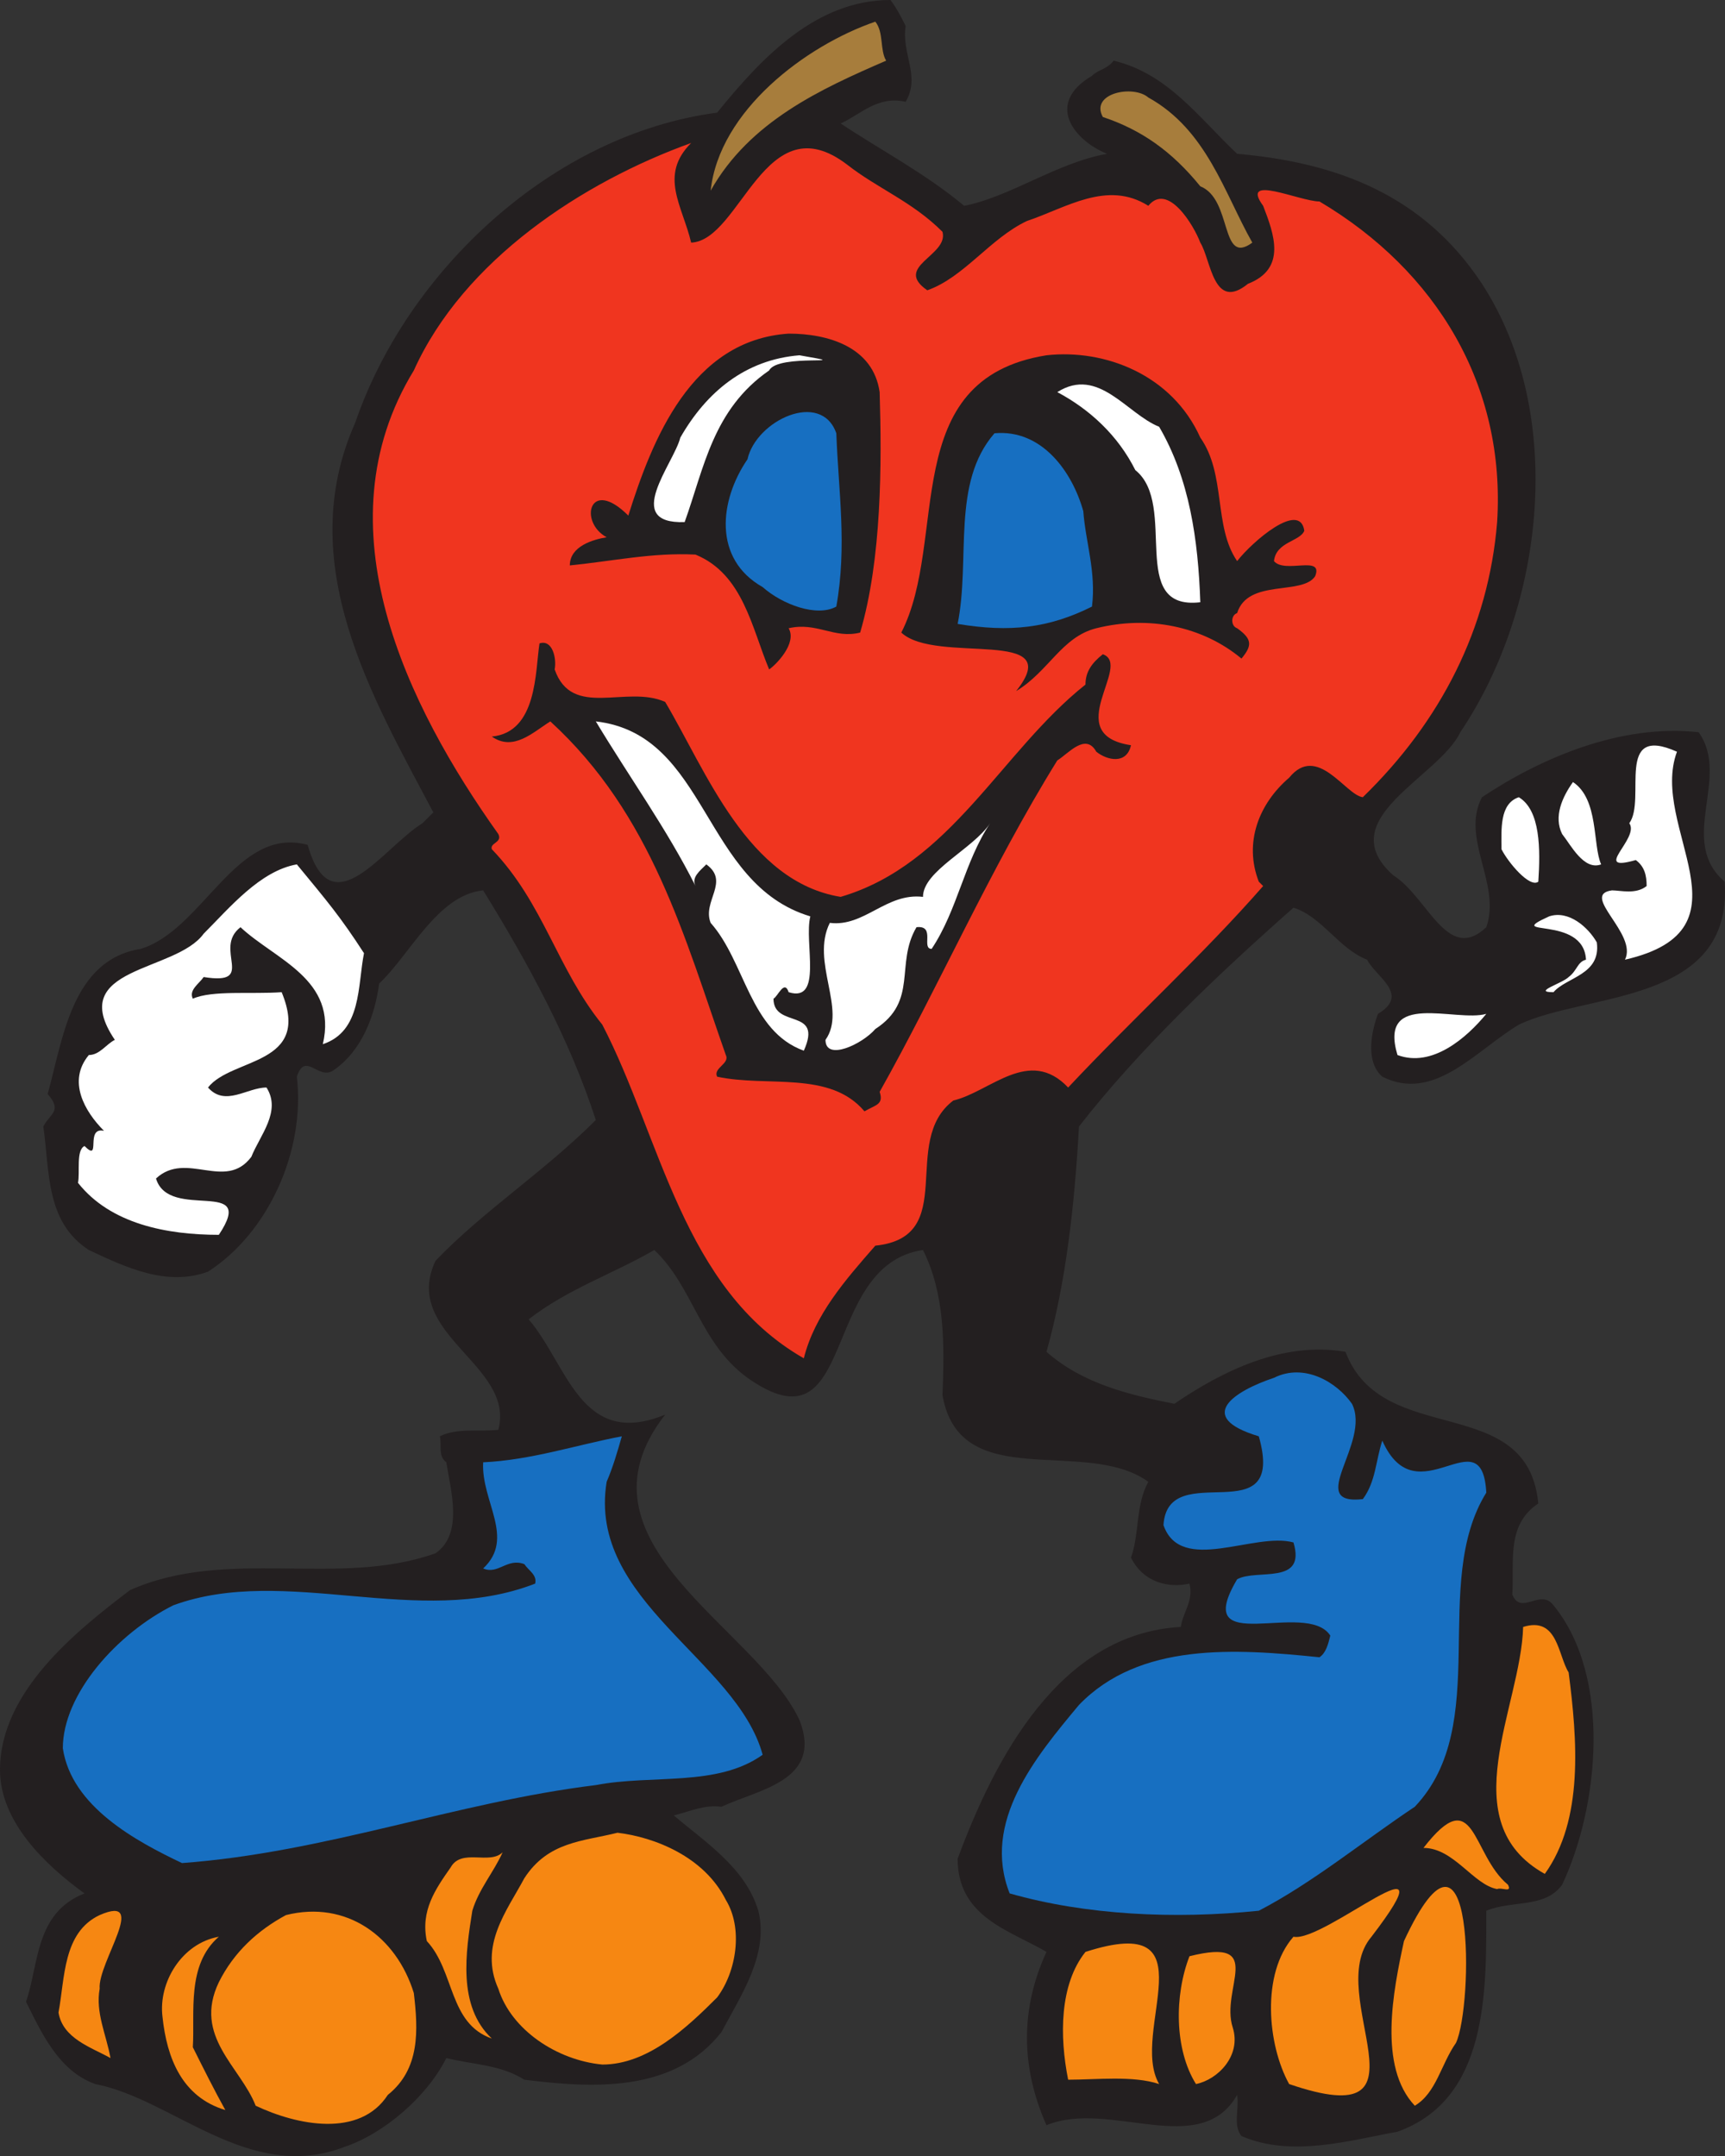 <svg xmlns="http://www.w3.org/2000/svg" width="597.127" height="746.439"><rect width="100%" height="100%" fill="#333333" stroke="none"/><path fill="#231f20" fill-rule="evenodd" d="M313.5 9c-1.5 9.75 5.25 17.25 0 26.25-9.75-2.25-15.75 4.5-22.5 7.5 13.5 9 29.25 17.25 42.75 28.5 15.75-3 32.25-15 49.5-18C372 48.75 361.5 36 378 26.25c2.25-2.25 5.25-2.25 7.5-5.25 18.75 4.5 29.25 19.5 42.75 32.25 34.5 3 64.5 14.25 84.75 45 29.25 45 21.75 111.75-7.5 155.25-7.5 15.75-45 30-23.25 49.5 12 7.5 18.75 30.75 32.25 18 5.25-15-9-30.75-1.5-45 20.25-13.5 48-25.5 75-22.5 11.25 15.75-7.5 37.5 9 51.75 3 42.75-48 38.25-71.25 49.5-15 9-29.25 27-47.25 18-6-5.25-3.75-15.75-1.5-21.75 11.25-6.75-.75-12.75-3.75-18.75-9.75-3.75-15.75-15-25.5-18-25.5 22.5-53.25 48.75-74.25 75.75-1.5 27-4.5 54-11.25 78 12.75 11.25 29.25 15 44.25 18 16.5-11.25 37.5-21.75 59.25-18 12.75 33.75 63 13.5 66.75 52.5-11.25 7.5-8.25 20.25-9 31.5 3 7.5 9.75-2.25 14.25 3.75 20.25 24.75 15.75 69.75 3 96.75-6 8.25-17.25 5.25-26.25 9 0 27.75.75 65.25-30.75 76.5-16.5 3-36.75 9-54 1.5-3-3.75-.75-9-1.5-14.25-12.75 22.5-44.25 1.5-66 10.5-9-20.25-9-40.5 0-60-12.75-7.5-30.75-12-30.75-32.25 12.75-34.5 35.25-78 77.25-80.25.75-5.25 4.5-9 3-15-6.75 1.5-15.75 0-20.25-9 3-8.25 1.5-18 6-26.25-21.75-15.75-65.25 4.5-71.25-30 .75-18 .75-35.25-6.75-50.25C283.5 438 297 504 258.75 477c-16.5-12-18.75-31.5-32.25-44.25-14.25 8.25-30 13.5-43.5 24 13.5 15.75 18 45 47.25 33-34.5 44.25 31.5 73.5 46.5 105.75 8.25 21-14.25 24-27 30-6-.75-10.5 1.5-16.5 3 10.5 9 24.75 18 29.25 33 3.75 15-6 29.25-12.75 42-16.5 21-44.25 19.5-68.25 16.5-8.25-5.25-18-5.25-27-7.5-6.75 13.5-21.75 26.25-35.25 30.75C86.25 756 60 726.75 33 721.5c-12.75-4.5-18.75-18-24-28.5 4.5-12.75 3-30.75 20.25-37.5C15.75 645.75 0 630.75 0 612.75c0-27 26.25-48 45-62.25 33.75-15 72-.75 105.75-12.75 9.75-6.75 5.25-21.75 3.75-31.5-3-2.25-1.5-6-2.25-9 6-3 13.5-1.5 20.25-2.25 6-22.5-33.75-33-21.75-58.5 16.5-17.25 37.5-30.75 55.5-48.75-9-27.75-23.25-54-39-79.5-15.75 1.5-25.5 22.5-36 32.25-1.5 11.25-6 23.25-15.75 30-5.25 3.75-9.75-6.75-12.75 2.25 3 25.5-9.75 54-30.75 67.5-14.25 5.25-28.5-1.5-41.25-7.5-15-9.75-13.5-27-15.75-42.75 2.25-4.5 6.75-5.25 1.5-11.25 5.25-18.75 8.25-46.5 32.25-50.25 21.75-6.75 33-42.75 57.75-36 8.25 29.25 26.25.75 39.75-7.5l3.75-3.75c-21-39.75-48.75-86.25-27-135C141 93.75 191.25 46.5 248.25 39c15.75-19.5 34.5-39 60-39 2.25 3 3.75 6 5.25 9"/><path fill="#a77d3c" fill-rule="evenodd" d="M306.75 21c-22.5 9.75-47.25 21-60.75 45 3-27.75 33-50.25 57-58.5 3 3.75 1.5 9.75 3.75 13.5M433.5 84c-11.25 8.25-6.75-15-18-19.5-9.75-12-20.25-19.5-33.75-24-4.5-8.25 10.5-11.25 15.75-6.75 20.25 11.25 26.25 33 36 50.25"/><path fill="#f0351f" fill-rule="evenodd" d="M239.25 84c17.25-.75 25.5-48.75 54-27 10.5 8.25 22.5 12.75 33 23.25 2.25 8.25-17.25 12-5.25 20.25 12.75-4.5 21.75-18 34.5-24 13.5-4.5 27.75-14.25 42-5.25C404.25 63 413.25 78 415.5 84c3.75 6 4.5 24 16.5 14.25 13.5-5.25 9-17.25 5.25-27-8.25-11.25 12.75-1.5 19.5-1.5 40.5 24 64.5 63.75 61.5 111-3 36.75-19.5 69-46.5 95.25-6-.75-15.75-18.75-25.5-6.75-10.5 9-15.75 22.5-10.5 36l1.5 1.5c-21 24-45 45.75-67.5 69.75-13.5-14.25-27 1.5-39.75 4.5-18.75 14.25 2.25 47.25-27 50.25-10.5 12-21 24-24.75 39-42-24-49.5-76.5-69.75-115.5-15.75-19.5-20.25-42-38.25-60.75-.75-2.25 3.75-2.25 2.25-5.25-31.5-44.25-62.25-106.5-29.25-160.5C160.5 90 201.75 63 239.25 49.5c-11.25 11.25-3 21.75 0 34.5"/><path fill="#231f20" fill-rule="evenodd" d="M304.5 135.75c.75 24.75.75 57.75-6.75 83.25-9 2.25-15-3.75-24.75-1.5 3 5.25-4.5 12.75-6.75 14.25-6-14.25-9-33-25.5-39.75-15-.75-28.5 2.25-43.5 3.75 0-6.75 8.25-9 12.75-9.75-9.75-5.25-6-21 7.5-7.5 8.25-26.25 21.75-60.75 55.5-63 13.5 0 29.25 4.5 31.5 20.25"/><path fill="#fff" fill-rule="evenodd" d="M266.25 128.25c-19.5 13.5-22.5 33.75-29.25 52.5-21.75.75-3.75-20.25-1.5-29.25 9-15.75 22.5-27 41.25-28.5 21.75 3.75-7.5-.75-10.5 5.25"/><path fill="#231f20" fill-rule="evenodd" d="M415.5 151.5c9 12.75 4.5 30.75 12.75 42.75 5.25-6.75 21.75-21 23.25-10.5-1.5 3.75-9.75 3.75-10.5 10.5 3.75 4.5 17.25-2.25 14.25 5.25-4.5 6.75-23.25.75-27 12.75-2.25.75-2.25 4.5 0 5.25 5.25 3.75 5.25 6 1.5 10.5-13.5-11.25-32.25-15-50.25-10.5-12 3-16.5 15-27.75 21.75 18-22.5-27.75-9-39.75-20.25 16.5-32.25-1.5-87.75 50.25-96 20.25-2.25 43.5 6.75 53.25 28.5"/><path fill="#fff" fill-rule="evenodd" d="M401.25 147.75c10.5 18 13.5 39 14.25 60.75-25.5 3-7.5-33.75-22.5-45.75-6-12-15.75-21-27-27 14.25-9 24 7.5 35.25 12"/><path fill="#176fc1" fill-rule="evenodd" d="M289.5 150c.75 20.25 3.75 39 0 60-6.75 3.75-18.75-.75-25.5-6.75-17.25-9.75-15-30-5.25-44.25 3-13.5 25.5-24 30.75-9m85.5 27c.75 10.5 4.5 21 3 33-15 7.5-28.5 9-46.5 6 4.5-22.5-2.25-48.75 12.75-66 16.5-1.5 27 13.5 30.75 27"/><path fill="#231f20" fill-rule="evenodd" d="M192 231.75C198 249 216.75 237 230.25 243c14.25 24 28.5 62.25 60.75 67.5 38.25-11.25 55.5-50.25 84.75-73.5 0-4.5 2.25-7.5 6-10.5 10.5 3.75-15 27.75 9.75 31.5-1.5 6.75-8.25 5.25-12 2.25-3.75-6.75-9.75.75-13.5 3-23.25 37.5-41.25 78.75-61.5 114.75 1.5 4.5-1.5 4.5-5.25 6.75-12-14.25-33.75-8.25-51-12-1.5-3 4.5-4.5 3-7.5-14.25-40.5-25.5-83.25-60.75-115.5-6 3.75-12.75 10.5-20.25 5.25 15.75-1.5 15-22.5 16.5-32.25 4.5-1.5 6 5.25 5.25 9"/><path fill="#fff" fill-rule="evenodd" d="M280.5 317.25c-2.25 9 4.5 30-7.5 26.25-1.5-4.5-3.75 1.5-5.25 2.25 0 10.5 17.25 3 10.5 18C259.5 357 258 333 246 319.5c-3-7.5 6.75-14.25-1.5-20.25-2.25 2.25-5.25 4.5-3.75 7.5-9.75-19.5-23.25-38.25-34.5-57 39 4.5 36.75 56.25 74.25 67.5m300-57c-9.75 26.25 27.75 61.5-18 72 4.5-9-15.75-22.5-4.5-24 3 0 8.25 1.5 12-1.5 0-3.75-.75-6.75-3.75-9-15.75 4.5 1.5-7.5-2.25-12.75 6-8.25-5.25-34.5 16.5-24.75m-26.25 39c-6 2.25-10.5-6.75-13.5-10.5-3-6 0-12.75 3.75-18 9 6 6.75 21.75 9.75 28.5m-21.75 6c-3 2.25-10.5-6.75-12.75-11.25 0-6.75-.75-15.75 6-18 7.5 4.5 7.5 18 6.75 29.25m-210 23.25c-3.75 0 1.5-8.25-5.25-7.5-7.5 12.75.75 25.5-14.25 35.25-4.5 5.25-17.25 11.25-17.25 3.75 7.5-10.5-5.25-27 1.5-40.5 12 1.5 19.5-10.5 32.25-9 0-9 17.25-16.5 23.25-25.5-9 13.5-11.25 30-20.25 43.5M126 330c-2.25 11.25-.75 27-14.25 31.5 5.25-22.5-16.5-29.25-28.5-40.5-9.75 7.5 6 20.25-12.75 17.25-1.5 2.25-5.25 4.5-3.75 7.5 6.75-3 20.25-1.5 30.75-2.25C108 369 80.25 366 72 376.5c6 6.75 13.5 0 20.25 0 5.25 8.25-2.25 16.5-5.25 24-9 12-22.5-2.25-33 7.5 4.5 15 35.25-.75 21.75 19.5-18 0-37.5-3.75-48.75-18 .75-3.75-.75-11.25 2.25-12.75 6 6 0-6.75 6.75-5.25-6.75-6.75-12.75-17.25-5.25-26.25 3.75 0 6-3.75 9-5.25-17.25-25.5 21-23.25 30.75-36.75 9-9 19.5-21.75 32.25-24 10.5 12.75 15 18 23.25 30.75m426.75-3.75c1.5 11.25-10.5 12-15 17.25-7.5 0 3-3 5.25-5.25 3-2.25 3-5.25 6-6-.75-15.75-29.25-7.5-12.75-15 6.75-2.25 13.5 3.75 16.5 9M514.5 351c-6.75 8.25-18.75 18.75-30.75 14.25C477 342.75 504 354 514.5 351"/><path fill="#176fc1" fill-rule="evenodd" d="M468 486c6.75 13.5-16.5 35.25 3.75 33 4.5-6 4.5-13.5 6.75-20.25 12 27 34.5-9 36 18-19.5 31.5 2.25 80.25-24.75 108.75-18 12-35.25 26.25-54 36-29.25 3-60 1.5-86.25-6-9.75-24.75 9-47.25 24-65.25 21-21.75 54-19.5 83.25-16.5 2.25-1.5 3-4.5 3.75-7.5-8.25-12.75-48.75 8.25-32.25-19.5 6.75-3.75 24 2.25 19.5-12.75-13.5-3.75-39 11.25-45-6 1.5-24 42.75 3.75 33-30.75-22.5-6.75-8.25-15.75 5.25-20.25 10.5-5.25 21.75 1.5 27 9m-258 27c-6.75 41.25 45 61.5 54 94.5-15.75 11.25-38.25 6.75-57.75 10.5-48.75 6-93 23.25-143.25 27-15.75-7.5-38.25-19.5-41.25-39.75 0-18.75 18.75-39.75 38.25-49.5 39-14.25 84.75 8.25 125.25-7.5.75-3-2.25-4.5-3.75-6.75-6-2.25-9 3.75-14.25 1.5 11.25-10.5-.75-23.25 0-36.75 16.5-.75 32.25-6 48-9-1.5 5.25-3 10.5-5.25 15.75"/><path fill="#f68712" fill-rule="evenodd" d="M543 579c3 23.25 5.25 51-8.25 69.75-32.25-18-8.25-57.75-7.5-85.5 12-3.75 12 9.75 15.75 15.75m-24.75 75c-8.25-1.5-15-14.25-25.5-14.25 18-23.25 16.5 2.25 29.25 12.75 1.5 3-2.25.75-3.75 1.5m-267 3.75c6 9.75 3.75 24.75-3 33.75-10.5 10.5-24 23.25-39.75 23.25-15.75-1.5-31.5-12-36-26.25-6.75-15 3-27 9-38.25 8.25-12.75 20.25-12.75 32.25-15.75 12.75 1.5 30 8.25 37.5 23.25"/><path fill="#f68712" fill-rule="evenodd" d="M163.5 661.5c-2.25 14.25-5.25 33 6.75 44.25-15-5.25-12.75-23.25-22.5-33.75-2.25-10.5 3-18 8.25-25.5 3.75-6.75 13.5-.75 18-5.25-3 6.75-8.25 12.75-10.5 20.25m311.25 9c-17.25 20.25 24 69-28.5 51-7.5-13.5-9.75-38.25 1.5-51 10.5 2.25 56.25-38.25 27 0"/><path fill="#f68712" fill-rule="evenodd" d="M504 707.25c-5.25 7.5-6.75 17.25-14.25 21.75-12.75-13.5-7.5-39.75-3.75-57 24.75-53.25 24 22.5 18 35.25M38.25 712.5c-6.75-3.75-16.5-6.75-18-15.75 2.25-12 1.5-27.75 14.25-33.75 17.25-7.5-.75 16.5 0 25.5-1.5 8.25 2.25 15.75 3.75 24m105-22.5c1.5 12.75 2.25 26.25-9 35.25-9.75 15-31.5 10.5-45.75 3.75-5.25-13.5-21.75-24-12.75-42.75 5.25-10.5 13.5-18 23.25-23.25 21-5.25 38.25 7.5 44.25 27"/><path fill="#f68712" fill-rule="evenodd" d="M66.75 708.75c3.75 7.5 7.5 15 11.25 21.75-15-4.5-20.25-18-21.75-32.25-1.5-12 6.75-25.5 19.5-27.75-11.25 9.75-8.25 26.25-9 38.25m334.5 12.75c-9-3-21.75-1.5-31.5-1.5-3-15-3-33 6-44.25 44.25-14.25 15 27.75 25.5 45.75m25.5-19.5c3 9.75-5.25 18-12.75 19.5-7.5-12-7.5-30.75-2.25-44.25 27-6.75 10.5 11.25 15 24.75"/></svg>
